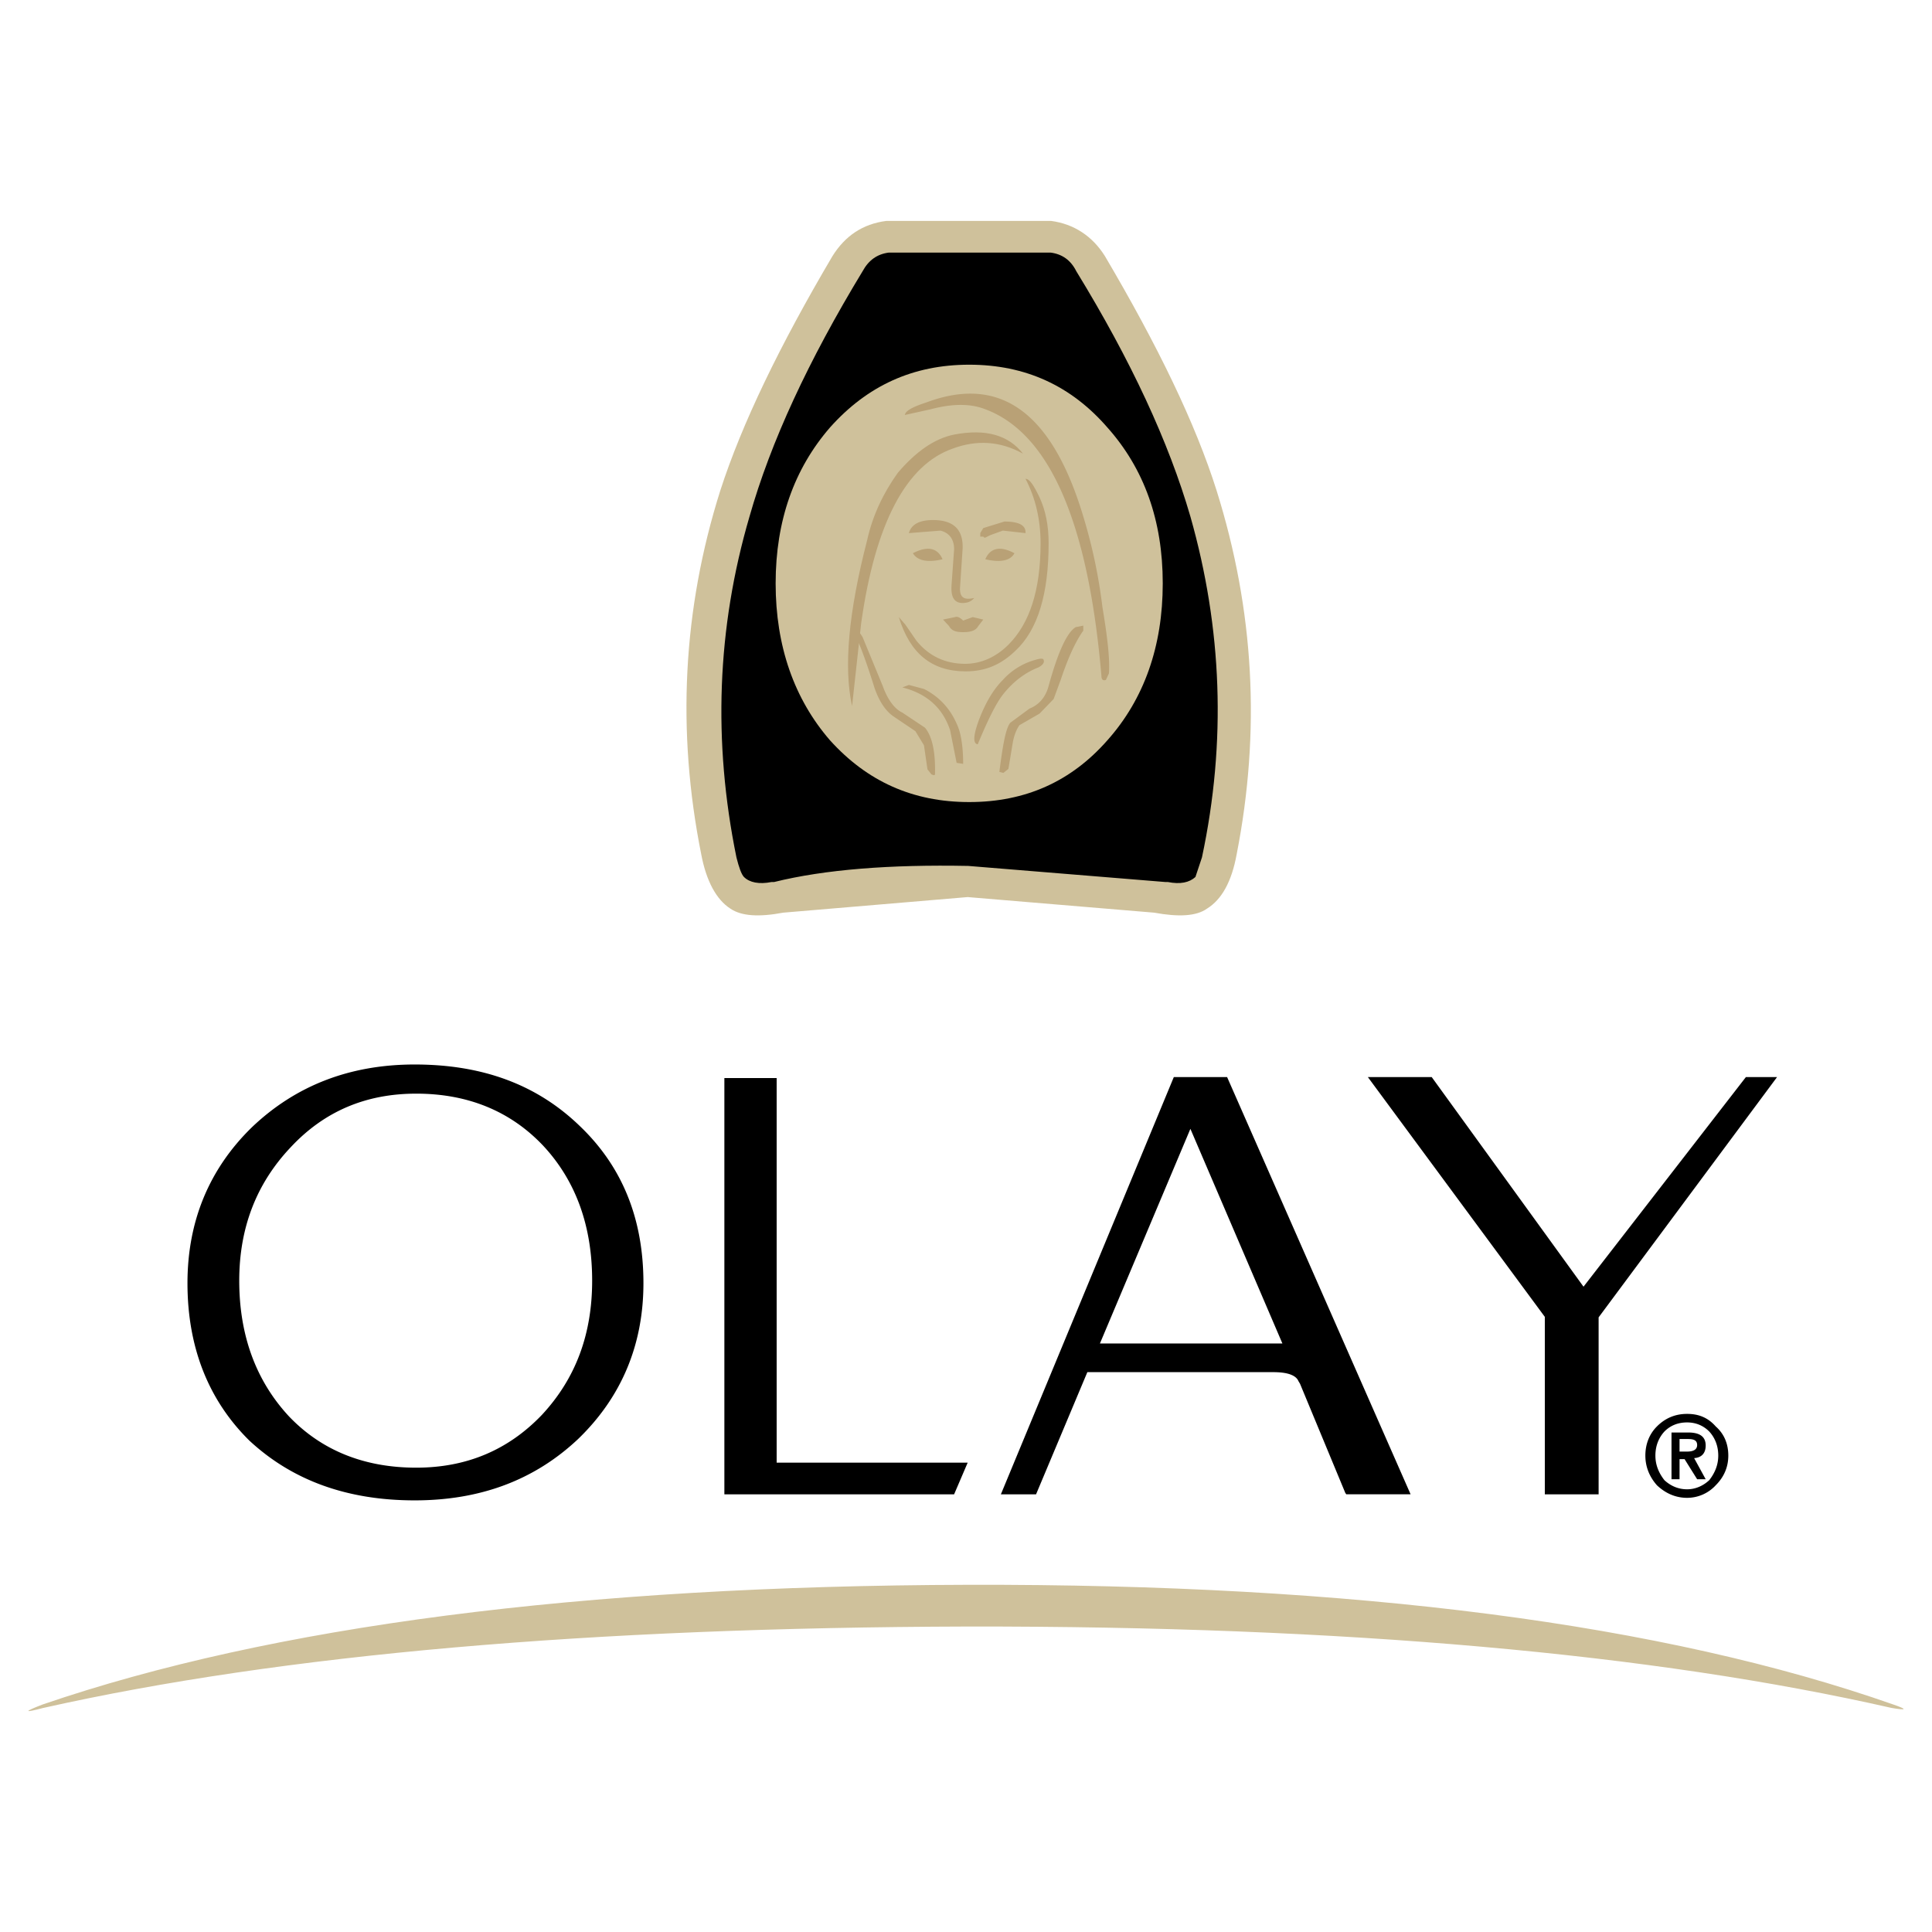 <svg xmlns="http://www.w3.org/2000/svg" width="2500" height="2500" viewBox="0 0 192.756 192.756"><g fill-rule="evenodd" clip-rule="evenodd"><path fill="#fff" d="M0 0h192.756v192.756H0V0z"/><path d="M88.421 22.042c-2.358.301-4.113 1.504-5.367 3.511-5.267 8.928-9.028 16.702-11.185 23.373-3.762 11.887-4.364 24.025-1.906 36.313.501 2.658 1.505 4.514 2.909 5.417 1.104.752 2.859.853 5.266.401l18.408-1.555 18.608 1.555c2.459.451 4.213.351 5.268-.401 1.453-.903 2.457-2.658 2.959-5.417 2.408-12.289 1.756-24.326-2.006-36.313-2.107-6.671-5.869-14.445-11.137-23.373-1.252-2.006-3.109-3.21-5.365-3.511H88.421z" fill="#cfc19b"/><path d="M118.766 51.534c3.16 11.135 3.611 22.47 1.154 34.006l-.652 1.957c-.602.551-1.504.752-2.758.501h-.252l-19.661-1.605c-7.774-.151-14.294.351-19.361 1.605h-.25c-1.254.251-2.207.05-2.759-.501-.25-.251-.501-.953-.752-1.957-2.357-11.536-1.956-22.871 1.304-34.006 2.107-7.423 5.869-15.549 11.285-24.477.602-1.104 1.455-1.706 2.608-1.856h16.15c1.154.15 2.006.752 2.559 1.856 5.467 8.928 9.228 17.053 11.385 24.477z"/><path d="M96.697 80.022c5.618 0 10.182-2.056 13.793-6.169 3.662-4.113 5.518-9.379 5.518-15.649 0-6.269-1.855-11.436-5.518-15.548-3.611-4.163-8.176-6.27-13.793-6.27-5.617 0-10.182 2.106-13.894 6.27-3.561 4.113-5.417 9.279-5.417 15.548 0 6.27 1.856 11.536 5.417 15.649 3.712 4.113 8.277 6.169 13.894 6.169z" fill="#cfc19b"/><path d="M95.042 44.762c-4.614 1.605-7.724 7.423-9.128 17.455l-.903 8.226c-.853-3.862-.351-9.379 1.505-16.552.552-2.508 1.655-4.765 3.06-6.721 1.755-2.057 3.611-3.411 5.618-3.812 3.159-.602 5.417.05 6.872 1.906-2.259-1.254-4.617-1.405-7.024-.502z" fill="#b9a176"/><path d="M108.082 51.534a52.575 52.575 0 0 1 1.906 9.028c.502 3.009.752 5.166.652 6.62l-.301.652c-.25.1-.451 0-.451-.401-1.305-15.298-5.166-24.175-11.537-26.583-1.504-.602-3.31-.602-5.567 0l-2.508.552c.05-.401.752-.803 2.157-1.254 7.374-2.759 12.54 1.003 15.649 11.386zM97.049 61.565l-.954.351c-.251-.251-.552-.452-.803-.351l-1.204.25.602.652c.251.452.652.603 1.405.603.752 0 1.254-.151 1.504-.603l.502-.652-1.052-.25zM91.08 55.195c1.454-.752 2.458-.552 2.959.602-1.505.351-2.508.15-2.959-.602z" fill="#b9a176"/><path d="M101.211 55.195c-1.404-.752-2.408-.552-2.908.602 1.504.351 2.508.15 2.908-.602zM95.443 76.11l-.652-3.26c-.752-2.257-2.357-3.661-4.765-4.264l.652-.25 1.504.401c1.505.752 2.608 1.956 3.26 3.46.401.803.652 2.157.652 4.013l-.651-.1zM103.619 66.581c.451-.251.602-.502.5-.752-.049-.15-.301-.15-.801 0a6.76 6.76 0 0 0-3.262 2.006c-1.002 1.003-1.754 2.357-2.357 3.912-.602 1.605-.65 2.458-.15 2.508 1.004-2.407 1.807-4.062 2.559-5.016 1.003-1.254 2.206-2.157 3.511-2.658zM107.33 62.568c-.852.502-1.756 2.408-2.709 5.869-.301 1.153-1.002 1.906-1.906 2.257l-1.904 1.404c-.451.501-.754 2.157-1.104 4.916l.4.101.502-.401.451-2.709c.15-.752.402-1.304.652-1.655l2.006-1.154 1.404-1.455.703-1.906c.752-2.257 1.504-3.862 2.256-4.916v-.501l-.751.15zM89.173 71.496l2.157 1.455.853 1.405.351 2.407.401.501c.251.101.351.101.351-.05.05-2.106-.25-3.711-1.003-4.614l-2.257-1.505c-.752-.351-1.455-1.253-1.956-2.658l-2.006-4.866c-.551-.902-.903-1.104-1.003-.652.452.652 1.204 2.558 2.207 5.768.501 1.404 1.153 2.308 1.905 2.809zM95.794 58.455c-.1 1.104.301 1.455 1.405 1.204-.251.301-.603.502-1.154.502-.853 0-1.204-.602-1.104-1.856l.251-3.511c0-.903-.401-1.605-1.354-1.855l-3.16.25c.251-.903 1.104-1.304 2.407-1.304 2.006 0 3.01.903 2.959 2.809l-.25 3.761zM97.801 53.188v.351h.301l.1.101h.102l.5-.251 1.254-.451 2.258.25c.051-.752-.602-1.154-2.107-1.154l-2.105.652-.303.502z" fill="#b9a176"/><path d="M104.621 54.192c0 5.016-1.053 8.627-3.311 10.733-1.453 1.404-3.008 2.057-4.965 2.057-3.411 0-5.567-1.806-6.671-5.417l.652.752 1.104 1.605c1.254 1.555 2.909 2.307 4.866 2.307 1.556 0 3.06-.652 4.313-1.906 2.105-2.106 3.209-5.417 3.209-10.131 0-2.307-.5-4.514-1.504-6.42.4 0 .803.602 1.404 1.856.602 1.304.903 2.808.903 4.564z" fill="#b9a176"/><path d="M4.308 170.404c23.925-5.365 54.671-8.023 92.238-8.125 37.618-.049 68.364 2.709 92.188 8.125 1.506.252 1.605.152.15-.35-22.871-8.025-53.668-12.039-92.338-11.938-38.621.1-69.417 4.113-92.288 11.938-1.956.753-1.856.852.05.35z" fill="#cfc19b"/><path d="M122.428 107.459h-5.316l-17.254 41.629h3.51l5.117-12.188h18.557c1.404 0 2.258.301 2.508.902l.152.252 4.514 10.883.1.15h6.42l-18.308-41.628zm-3.662 5.166l9.18 21.416h-18.207l9.027-21.416zM54.214 114.33c3.26 3.512 4.865 8.025 4.865 13.441 0 5.367-1.655 9.781-5.016 13.393-3.36 3.512-7.523 5.266-12.539 5.266-5.166 0-9.43-1.705-12.69-5.115-3.26-3.512-4.965-8.025-4.965-13.543 0-5.266 1.706-9.68 5.116-13.291 3.361-3.611 7.523-5.367 12.54-5.367 5.166-.001 9.429 1.755 12.689 5.216zm-12.84-8.125c-6.47 0-11.887 2.105-16.25 6.27-4.264 4.162-6.42 9.379-6.42 15.549 0 6.42 2.106 11.686 6.169 15.699 4.263 3.961 9.73 5.969 16.501 5.969 6.52 0 11.937-2.008 16.301-6.119 4.313-4.164 6.52-9.381 6.52-15.549 0-6.42-2.106-11.637-6.369-15.699-4.264-4.114-9.681-6.12-16.452-6.12zM157.988 128.373l-15.146-20.914h-6.371l17.656 23.924v17.705h5.367v-17.654l17.805-23.975h-3.11l-16.201 20.914zM72.271 107.559v41.529h22.921l1.354-3.16H77.487v-38.369h-5.216zM170.527 142.818c.553.602.904 1.404.904 2.408 0 .953-.352 1.756-.904 2.457-.602.553-1.354.904-2.207.904-.902 0-1.654-.352-2.256-.904-.553-.701-.904-1.504-.904-2.457 0-1.004.352-1.807.904-2.408.602-.602 1.354-.902 2.256-.902.854 0 1.606.301 2.207.902zm-2.207-1.754c-1.152 0-2.156.4-3.008 1.252-.754.754-1.154 1.756-1.154 2.91 0 1.104.4 2.107 1.154 2.959.852.803 1.855 1.254 3.008 1.254a3.87 3.87 0 0 0 2.859-1.254c.854-.852 1.254-1.855 1.254-2.959 0-1.154-.4-2.156-1.254-2.91-.751-.851-1.654-1.252-2.859-1.252zm-.25 4.514l1.254 2.006h.852l-1.152-2.107c.752-.049 1.152-.5 1.152-1.254 0-.902-.602-1.303-1.754-1.303h-1.656v4.664h.803v-2.006h.501zm.25-.754h-.752v-1.252h.854c.602 0 .902.15.902.602 0 .4-.301.65-1.004.65z"/></g></svg>